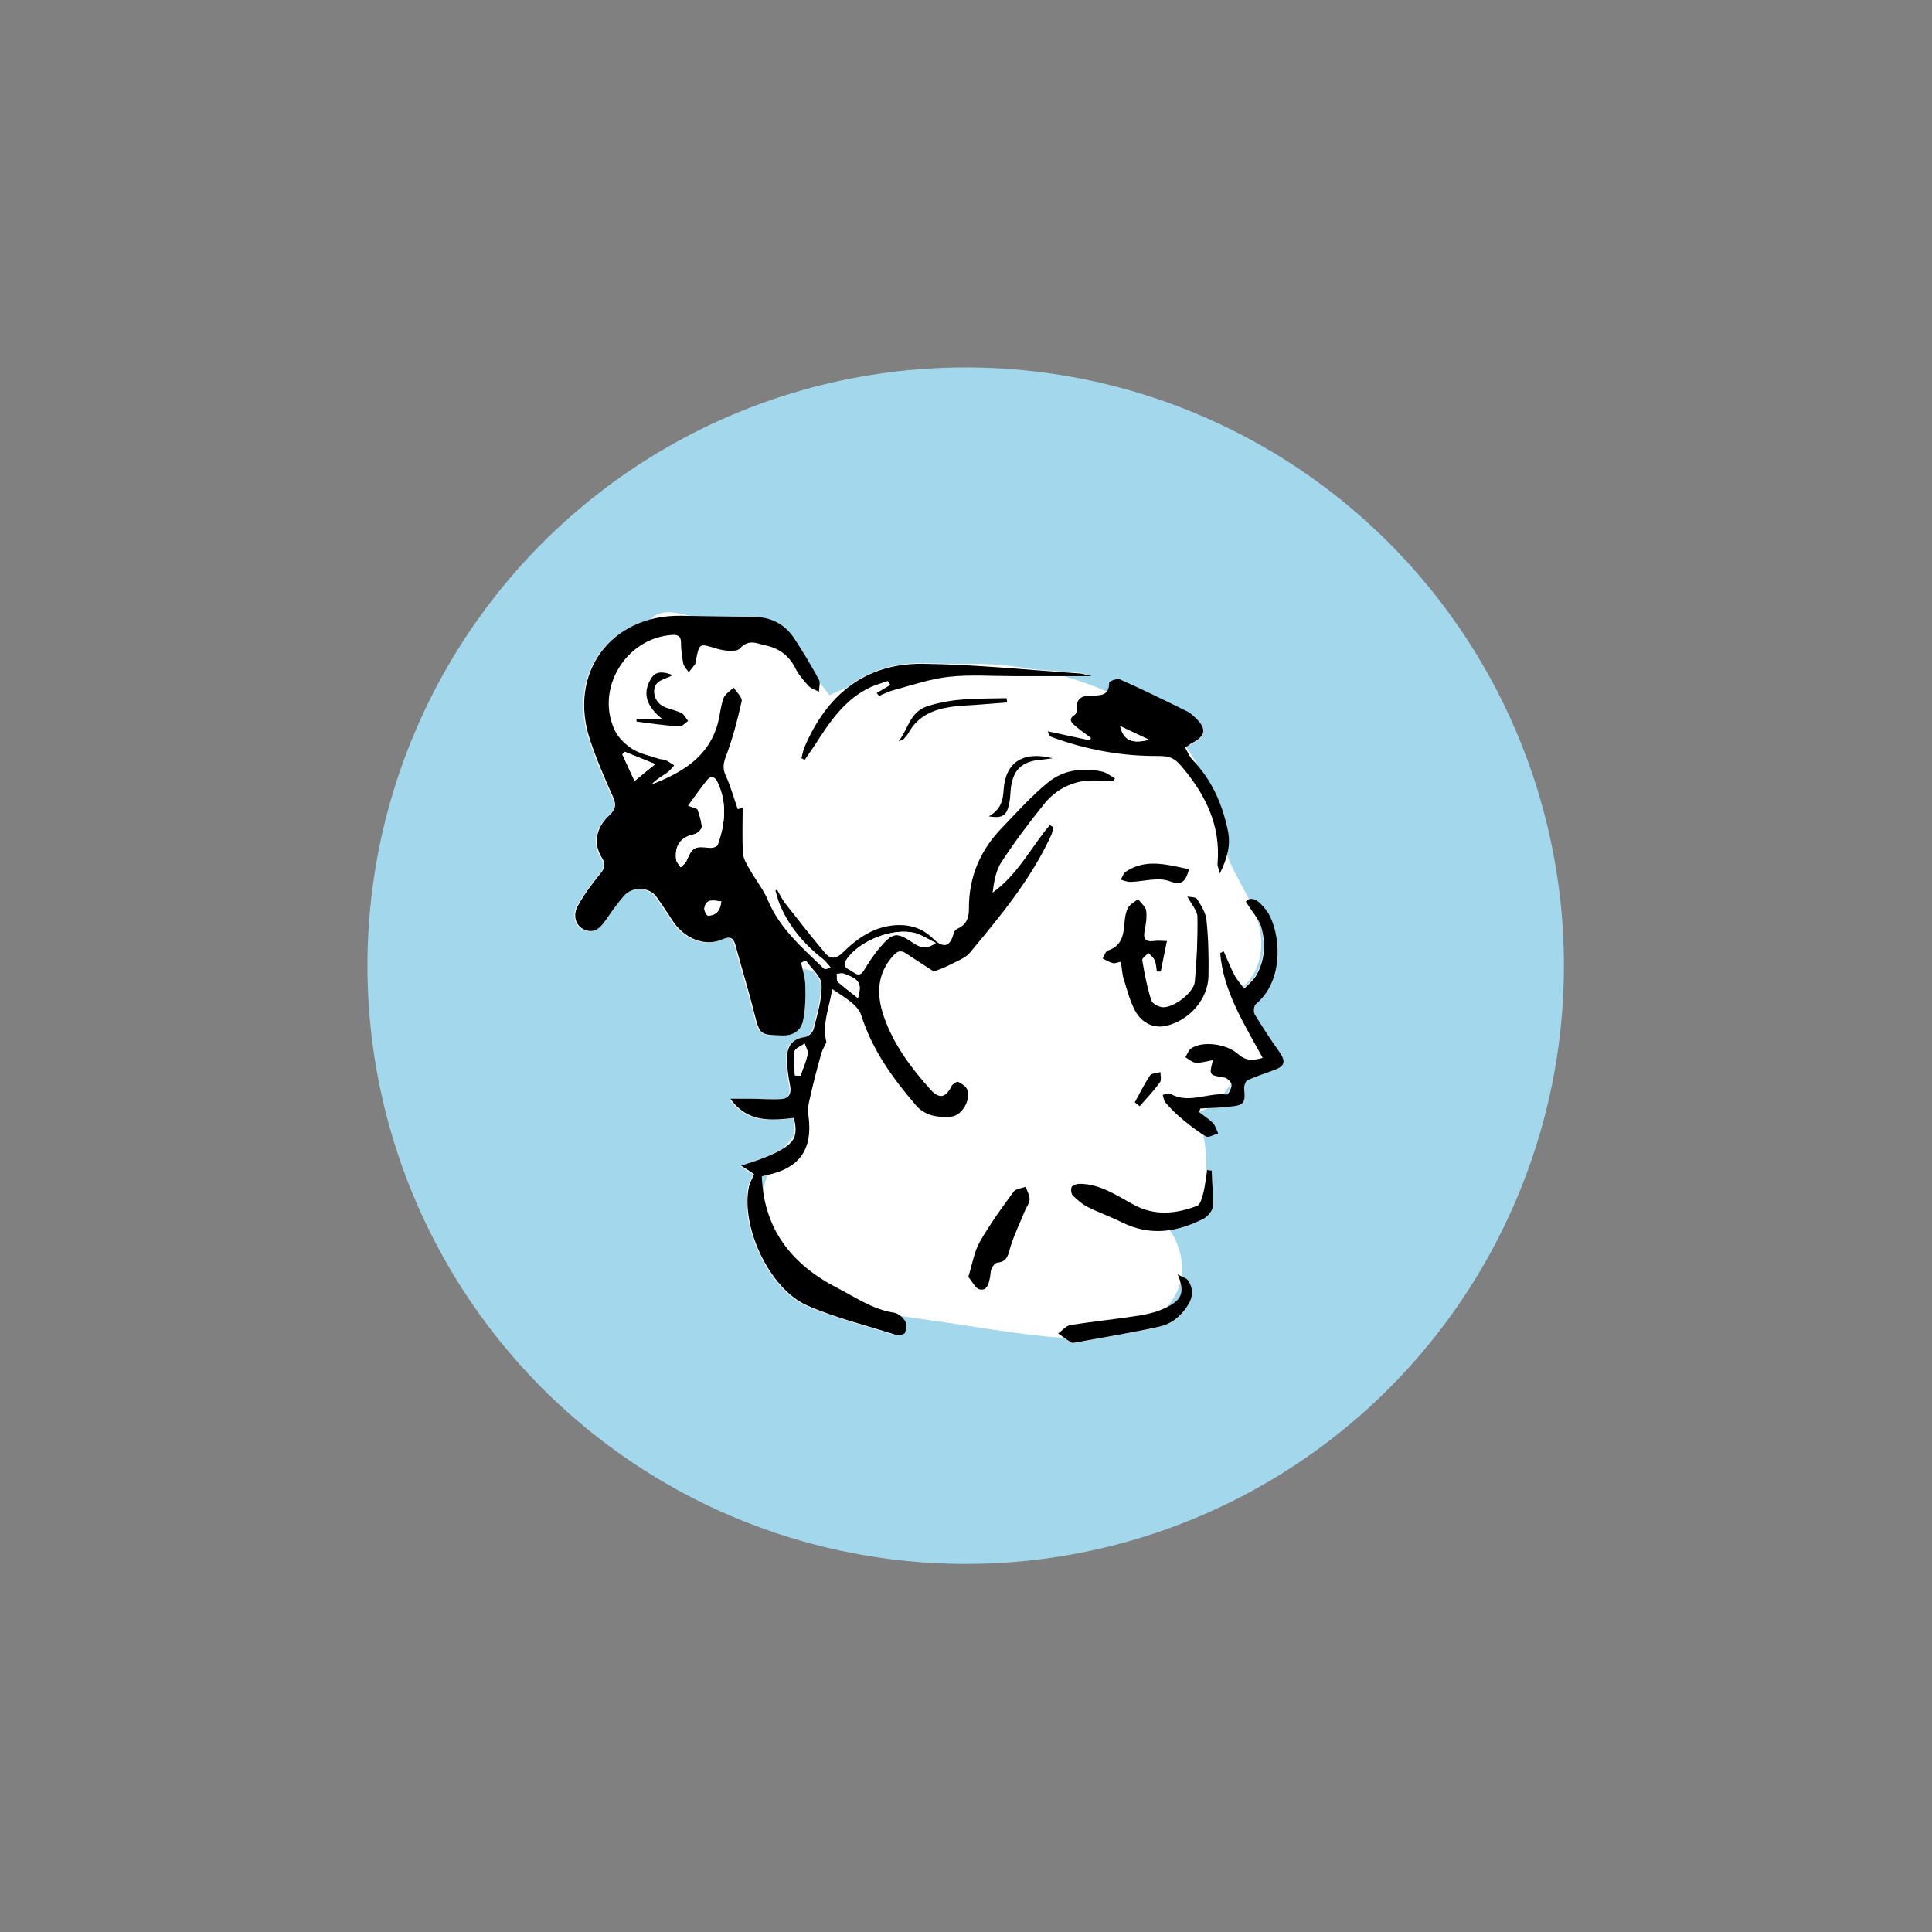 <?xml version="1.0" encoding="utf-8"?>
<!-- Generator: Adobe Illustrator 27.8.0, SVG Export Plug-In . SVG Version: 6.00 Build 0)  -->
<svg version="1.1" id="Ebene_1" xmlns="http://www.w3.org/2000/svg" xmlns:xlink="http://www.w3.org/1999/xlink" x="0px" y="0px"
	 viewBox="0 0 595.2 595.2" style="enable-background:new 0 0 595.2 595.2;" xml:space="preserve">
<rect x="0" y="0" width="595.2" height="595.2" fill="#808080" stroke="none"/>
<style type="text/css">
	.st0{fill:#A3D7EC;}
	.st1{fill:#FFFFFF;}
</style>
<g id="Background_xA0_Bild_1_">
</g>
<g id="Ebene_3">
	<circle class="st0" cx="297.5" cy="297.5" r="184.3"/>
</g>
<g>
	<g>
		<path class="st1" d="M202.9,193.9c-8.9,8-18.6,17.9-17.3,29.7c0.5,4.9,2.9,9.5,5.4,13.8c9.5,16.5,20.6,32,33.3,46.2
			c4.1,4.6,8.7,9.3,14.7,11c6.1,1.7,14,0.5,17.7,5.7c4,5.6-0.6,13.1-3.6,19.3c-2,4.3-3.3,9-3.6,13.7c-0.4,6,0.5,12.4-2.6,17.6
			c-1.2,2-2.9,3.6-4.3,5.4c-7.9,9.8-7.1,25.5,1.7,34.4c7.8,8,19.7,10,30.8,11.7c11.4,1.7,22.8,3.4,34.1,5.1
			c11.3,1.7,22.9,3.4,34.1,0.9c6.6-1.4,13.2-4.7,16.5-10.5c5-8.7-0.7-21.5-10.5-23.7c5.1,0.7,10.4,0.5,15.4-0.7
			c1-0.2,2.1-0.5,2.9-1.3c0.9-1,1.1-2.4,1.2-3.8c0.7-9.5,1.1-20-4.7-27.6c3.6,0.3,7.3-1.1,9.8-3.8c1.3-1.5,2.3-3.2,3.4-4.8
			c2.7-3.6,6.5-6.2,10.8-7.4c-2.6-7.3-6.3-14.2-11-20.4c7-1.4,10.1-10.3,8.7-17.3s-5.9-13-8.8-19.5c-5.3-11.8-5.9-25.9-13.8-36.2
			c-3.8-4.9-9.1-8.6-14.5-11.6c-28.5-15.9-64.8-16.7-93.9-2.2c-9.8-15.6-28.9-22.4-46.9-26.1c-2.4-0.5-5.9,0-5.7,2.4"/>
		<g>
			<path class="st1" d="M201.1,192.2c-9.4,8.4-20,19.3-17.9,33c1.1,7.2,5.5,13.7,9.2,19.8c3.9,6.4,8,12.6,12.4,18.6
				c4.4,6.1,9.1,12,14,17.7c4.4,5.2,9,10.8,15.1,14c3,1.6,6.1,2.2,9.4,2.7c2.6,0.3,5.3,0.5,7.8,1.4c2.3,0.8,4.2,2.5,4.5,5
				c0.4,2.7-0.8,5.7-1.9,8.1c-1.5,3.3-3.3,6.5-4.5,9.9c-1.3,3.5-2,7.2-2.3,11c-0.2,3.5,0,7.1-0.4,10.5c-0.4,3.3-1.6,5.9-3.8,8.3
				c-2.1,2.4-4.1,4.9-5.4,7.8c-1.3,2.7-2.1,5.6-2.4,8.6c-0.8,5.9,0.2,11.9,2.8,17.2c5.9,12,19.4,16.2,31.6,18.3
				c7.5,1.3,15.1,2.3,22.6,3.4c8,1.2,15.9,2.5,23.9,3.5c7.7,1,15.5,1.7,23.3,0.7c6.6-0.9,13.3-2.8,18.5-7.2c4.4-3.7,7-9.3,6.5-15.1
				c-0.4-5.3-2.9-10.6-7.1-14c-2.1-1.7-4.4-3-7.1-3.6c-0.2,1.6-0.4,3.3-0.7,4.9c4.1,0.5,8.3,0.5,12.4-0.1c3.7-0.5,8-1.1,9.2-5.3
				c0.5-1.6,0.5-3.4,0.6-5.1c0.1-1.8,0.2-3.5,0.2-5.3c0.1-3.6-0.1-7.2-0.8-10.7c-0.7-3.8-2.2-7.6-4.5-10.8c-0.7,1.3-1.4,2.5-2.2,3.8
				c5.7,0.4,10.5-2.6,13.6-7.2c1.4-2.1,2.8-4.1,4.8-5.7c1.9-1.5,4-2.6,6.3-3.3c1.2-0.4,2.2-1.8,1.7-3.1c-2.7-7.5-6.5-14.6-11.2-21
				c-0.5,1.2-1,2.4-1.5,3.7c5.7-1.3,9.3-6.5,10.4-12c1.3-6.7-1-13-4.1-18.9c-1.7-3.2-3.5-6.3-5-9.6c-1.3-3-2.3-6.1-3.2-9.2
				c-1.9-6.5-3.4-13-6.1-19.2c-2.8-6.5-7.3-11.7-12.9-15.8c-5.6-4.1-12-7.3-18.4-9.9c-12.7-5.2-26.6-7.6-40.3-7.5
				c-15.5,0.2-30.9,3.8-44.8,10.7c1.1,0.3,2.3,0.6,3.4,0.9c-9.9-15.7-28.3-22.8-45.6-26.7c-2.4-0.5-4.8-1.1-7.2-0.6
				c-2.4,0.5-4.5,2.2-4.5,4.9c0.1,3.2,5.1,3.2,5,0c0-0.5-0.1,0-0.2,0.2c0,0.1,0,0,0.2-0.1c0.7-0.3,1.2-0.2,2-0.2
				c1.4,0.1,3.6,0.7,5.3,1.1c3.9,0.9,7.8,2,11.7,3.4c7.3,2.5,14.5,6,20.4,10.9c3.3,2.8,6.2,6,8.5,9.6c0.8,1.2,2.2,1.5,3.4,0.9
				c23.1-11.5,50.7-13,75.1-5c6,2,11.9,4.6,17.4,7.8c5.6,3.2,10.9,7.2,14.4,12.7c3.3,5.2,5,11.2,6.6,17c1.7,6.2,3.3,12.4,6.2,18.1
				c3,6.2,7.9,12.6,8.1,19.6c0.2,5-2,10.9-7.2,12c-1.5,0.3-2.4,2.4-1.5,3.7c4.5,6,8.2,12.7,10.7,19.8c0.6-1,1.2-2.1,1.7-3.1
				c-5,1.5-9.4,4.5-12.4,8.8c-1.4,1.9-2.5,4.1-4.5,5.5c-1.9,1.3-4.1,1.8-6.4,1.7c-1.8-0.1-3.3,2.3-2.2,3.8
				c4.6,6.3,4.9,14.2,4.6,21.8c-0.1,1.8-0.1,3.7-0.3,5.5c-0.1,0.6-0.2,1.1-0.7,1.4c-0.7,0.4-1.8,0.5-2.6,0.7
				c-4.5,0.9-9.1,0.9-13.6,0.3c-2.8-0.4-3.4,4.3-0.7,4.9c9,2.1,13.5,14,8.1,21.4c-3.3,4.6-9,6.9-14.4,8c-7.3,1.6-14.9,1.2-22.3,0.4
				c-7.5-0.8-15-2.1-22.4-3.2c-7.6-1.1-15.2-2.3-22.7-3.4c-11-1.7-24.7-3.8-31.3-13.9c-5.9-8.9-5.2-21.2,1.9-29.2
				c2.3-2.6,4.3-5.2,5.3-8.5c1-3.3,1-6.8,1.1-10.2c0.1-3.3,0.2-6.6,0.9-9.9c0.8-3.4,2.1-6.6,3.7-9.7c2.7-5.5,6.2-12.3,3-18.3
				c-2.9-5.4-9.2-6.2-14.6-6.9c-2.6-0.3-5.2-0.7-7.5-1.8c-2.9-1.4-5.3-3.4-7.6-5.6c-4.9-4.9-9.3-10.3-13.6-15.8
				c-8.8-11.1-16.9-22.9-23.8-35.3c-3.1-5.5-5.3-11.4-3.6-17.8c1.5-5.7,5.4-10.6,9.4-14.8c2.1-2.2,4.4-4.3,6.6-6.3
				C207,193.6,203.5,190,201.1,192.2L201.1,192.2z"/>
		</g>
	</g>
	<g>
		<path class="st1" d="M239.4,274.1c-0.3,0.1-0.5,0.2-0.8,0.4c0.4,1.3,0.6,2.7,1.2,3.9c2.9,6.9,7.5,12.6,13.4,17.1
			c0.9,0.7,1.6,1.7,2.4,2.6c-1.1,0.6-1.8,0.7-2.1,0.4c-6.6-6.3-13.6-12.2-17.2-21c-1.4-3.4-3.8-6.3-5.6-9.5c-0.9-1.6-2-3.3-2.1-5
			c-0.3-4.7-0.1-9.4-0.1-14.1c-0.1,0-0.9,0.3-1.5,0.5c-1.2-3.6-2.1-7.1-3.7-10.3c-1-2.2-0.9-3.7,0-5.9c2.1-5.6,3.6-11.3,4.9-17.1
			c0.3-1.2-1.6-2.8-2.5-4.2c-1.1,1.1-2.6,2-3.1,3.3c-0.9,2.5-1.1,5.3-1.8,7.9c-3,10.4-11.3,15.1-20.4,18.7c1.3-1.5,3.1-2.5,4.7-3.6
			c0.9-0.6,1.5-1.5,2.3-2.3c-0.9-0.6-1.7-1.2-2.6-1.6c-0.6-0.3-1.3-0.2-2-0.4c-2.8-0.9-5.8-1.5-8.2-3c-2.2-1.3-4.4-3.3-5.4-5.6
			c-6.2-12.9,3.3-28.7,17.6-29.6c1.8-0.1,2.7,0.4,2.7,2.4c0,2.1,0.3,4.3,0.7,6.4c0.2,1,1.1,1.8,1.7,2.7c0.6-0.8,1.3-1.5,1.9-2.4
			c0.2-0.3,0.2-0.9,0.3-1.3c1.1-5.5,1-5.2,6.3-3.6c2.3,0.7,6.1,1.2,7.2,0c2.8-3,5.1-1.6,7.9-1c4.1,0.9,7.1,3,9.1,6.8
			c1.1,2.1,2.7,3.9,4.2,5.7c0.8,0.9,2.1,1.2,3.2,1.8c0-1.3,0.5-2.8,0-3.7c-2.4-4.4-5-8.8-7.8-13c-3-4.4-7.4-6.4-12.8-6.4
			c-7.3,0-14.6-0.2-21.9-0.3c-21.7-0.2-34.9,17.7-28,38.3c2,6,4.5,11.8,7.1,17.6c1,2.3,0.9,3.8-1.1,5.5c-4.2,3.9-5.1,8.8-2.4,13.1
			c1.3,2.1,0.9,3.3-0.5,5c-2.5,3.2-5,6.4-6.9,9.9c-1.6,3.1-0.4,6.3,2,7.3c3.1,1.3,4.9-0.5,6.5-2.8c1.8-2.6,3.6-5.2,5.7-7.6
			c2.7-3.1,8-2.8,10.2,0.5c1.6,2.3,3.1,4.7,4.7,7c3.6,5.6,10,8.3,15.4,5.9c2.8-1.2,3.6-0.2,4.2,2.2c1.8,6.8,3.9,13.5,5.6,20.2
			c1.8,7,1.7,7,8.8,7.2c3.2,0.1,5.6-1.5,6.2-4.2c0.8-3.5,0.9-7.3,0.8-10.9c0-2.4-0.8-4.8-1.3-7.3c0.5-0.2,1-0.4,1.5-0.7
			c1.7,2.5,4.7,4.9,4.8,7.4c0.2,4.5-1.3,9.1-2.4,13.6c-0.3,1.1-1.8,2.4-2.8,2.6c-3.6,0.5-5.3,2.6-5.4,5.9c-0.1,3,0.3,6.1,0.9,9
			c0.5,2.6-0.3,4.1-2.9,4.2c-3,0.1-6.1-0.1-9.1-0.1c-2.1,0-4.2,0-6.4,0c5.2,7.4,12.5,6.7,19.6,5.9c1.1,4.8,0.5,7-3.1,9.3
			c-2,1.3-4.4,2.2-6.7,3.2c-1.7,0.7-3.5,1.2-6.5,2.2c1.9,1.3,3,2,4,2.6c-0.6,1.5-1.3,2.7-1.6,4c-2.4,12.4,6.5,31.4,18,36.5
			c8.7,3.8,18.1,6.1,27.2,9c0.9,0.3,2.7-0.1,2.9-0.6c0.5-1.1,0.6-2.8,0-3.7c-0.7-1.1-2.1-2.3-3.4-2.5c-6.6-1-11.9-4.7-17.6-7.7
			c-13.9-7.2-22.5-18-23.1-34.3c0.5-0.1,1-0.3,1.6-0.4c10-2.1,14.1-7.8,12.8-18c-0.2-1.4-0.2-2.9,0.1-4.3c1.2-5,2.5-10.1,3.8-15.1
			c0.4-1.3,1.1-2.5,1.6-3.5c-1.4-5.6,0.9-10.8,1.8-16.4c3.4,2.5,7.8,4.7,8.9,8c3.4,10.7,9.6,19.3,16.7,27.6c3.1,3.6,7,4,11,3.7
			c3.3-0.2,6.2-5.2,5-8.3c-0.4-1.1-1.7-1.9-2.8-2.4c-0.4-0.2-1.8,0.7-2.1,1.4c-1.7,3.5-3.7,3.9-6.5,0.9
			c-6.1-6.6-11.4-13.8-14.3-22.4c-2.3-6.7-2.2-13.1,2.8-18.7c1.2-1.3,2.2-2.1,4-0.8c2.9,2.1,6,3.9,8.6,5.6c1.8-0.8,3.3-1.2,4.6-1.9
			c2.3-1.2,5-2.1,6.5-3.9c9.4-11.3,18.8-22.6,25-36.1c0.4-0.8,0.5-1.7,0.7-2.6c-0.4-0.2-0.7-0.4-1.1-0.6
			c-5.9,6.8-9.9,15.2-17.6,20.8c0.5-3.3,1-6.8,2.7-9.4c4-6.1,8.4-12,13-17.7c3-3.8,7.1-6.5,11.9-7.2c3.1-0.5,6.4-0.1,9.6-0.1
			c0.2-0.3,0.3-0.6,0.5-0.8c-1.3-0.7-2.6-1.8-4-2.1c-6-1.3-12-0.5-16.7,3.4c-5,4.1-9.4,9-13.9,13.7c-6.8,7-10.5,15.4-10.4,25.3
			c0,2.7-0.8,4.9-3.5,6c-0.5,0.2-1.1,0.9-1.2,1.4c-1,4-3.1,4.7-6.2,1.8c-3.1-3-6.8-4.4-11-4.3c-6.9,0.2-12.2,3.8-16.9,8.4
			c-2.1,2.1-3.9,2.2-5.6,0.1c-4.2-5-8.2-10.1-12.2-15.2C241,277,240.3,275.5,239.4,274.1z M365.1,230.3c0.9-0.5,1.3-0.7,1.6-0.9
			c5-2.4,5.3-4.9,1-8.6c-0.6-0.5-1.2-1.1-1.9-1.4c-6.9-3.4-13.8-6.7-20.8-9.9c-0.8-0.4-3.3,0.6-3.3,1c-0.1,4.4-3.1,3.9-5.9,4
			c-2.7,0.1-4.3,1-4,4.1c0.1,0.6-0.4,1.5-0.8,1.9c-1.8,1.2-1,2.3,0.1,3.2c1.6,1.3,3.4,2.5,5,3.8c-0.1,0.3-0.2,0.5-0.3,0.8
			c-4.3-0.9-8.7-1.9-13-2.8c0.3,1,0.7,1.6,1.3,1.8c10.6,3.9,21.6,5.9,32.8,5.8c3.6,0,5,0.7,7.1,3.2c7.4,8.7,12.1,18.2,11.1,29.9
			c-0.1,0.7,0.3,1.4,0.7,3.1c2.3-4.7,3.3-8.7,2.5-13.1c-1.7-8.4-5-15.8-11-22C366.4,233,366,231.7,365.1,230.3z M383.8,277.8
			c1.7,2.7,3.6,4.8,4.4,7.2c1.7,5.1,1.4,10.3-1.2,15.1c-0.9,1.7-2.6,2.9-3.9,4.4c-1-1.4-2.2-2.7-3-4.2c-1.2-2.4-2.2-4.9-3.3-7.3
			c-0.4,0.2-0.7,0.3-1.1,0.5c1.1,11.9,7.4,21.8,13.1,32.3c-3,1-5.3,0.9-7.5-1.1c-3.5-3.2-10.8-4.2-14.4-1.9
			c-0.9,0.6-1.3,1.9-1.9,2.8c1.1,0.6,2.1,1.7,3.2,1.7c1.7,0.1,3.5-0.5,5.3-0.8c-1.3,4.7-1.3,4.6,3.6,5.4c0.9,0.1,2.1,1.4,2.1,2.2
			c0,1-1.1,3.1-1.5,3c-5.7-0.7-11.6,3-17.3-0.2c-0.6-0.3-1.6,0.2-2.4,0.3c0.2,0.8,0.3,1.8,0.8,2.3c1.3,1.5,2.7,3,4.2,4.3
			c2.7,2.2,5.4,4.4,8.3,6.2c0.8,0.5,2.5-0.6,3.8-0.9c-0.6-1.1-0.9-2.4-1.7-3.3c-1.2-1.3-2.8-2.2-4.2-3.3c0.1-0.4,0.3-0.7,0.4-1.1
			c3.1-0.2,6.2-0.2,9.3-0.6c4.2-0.5,4.6-1.2,4.2-5.4c-0.1-0.9,0.3-2.4,1-2.7c2.6-1.2,5.3-2.2,8.1-3.1c3.5-1.2,3.8-2.7,1.7-5.7
			c-2.7-3.7-5.2-7.6-7.6-11.6c-0.4-0.7-0.2-2.6,0.4-3.1c8.1-6.6,7.9-19.5,4.4-26.9c-0.8-1.7-2.1-3.2-3.5-4.5
			C386.1,276.5,384.5,276.7,383.8,277.8z M345.3,296.3c0.3,1.8,0.3,3.3,0.8,4.6c1.1,3.5,2,7.2,3.7,10.4c2.2,4,6,5.4,9.7,4.6
			c7-1.6,12.7-8,12.9-15.2c0.2-5.7,0-11.5-0.6-17.2c-0.2-2.3-1.7-4.6-2.9-6.6c-0.4-0.7-2.1-0.6-3-0.8c1.3,2.5,3.1,4.4,3.1,6.3
			c0.1,6.6-0.2,13.3-0.8,19.9c-0.3,3.4-6.5,8.1-9.9,7.9c-1.2-0.1-3.1-1.1-3.5-2.1c-1.2-4-2.1-8.2-2.8-12.4c-0.1-0.6,1.2-1.5,1.9-2.2
			c0.6,0.7,1.5,1.4,1.9,2.2c0.5,1.1,0.5,2.3,0.7,3.5c0.4,0,0.8,0,1.2,0c0.6-3,1.2-6.1,1.9-9.4c-1.4,0-2.7-0.1-4,0
			c-2.4,0.3-3.4-0.5-2.9-3c0.4-2.1,0.8-4.3,0.5-6.4c-0.2-1.3-1.6-2.4-2.5-3.5c-1.1,1-2.6,1.7-3.2,2.9c-0.8,1.7-0.9,3.7-1.1,5.6
			c-0.3,3.4-1.3,6.1-4.9,7.3c-0.8,0.3-1.1,1.7-1.7,2.5c1,0.5,2,1.1,3.1,1.4C343.4,296.9,344.1,296.5,345.3,296.3z M336.3,208.3
			c-0.5-0.2-0.8-0.3-1.1-0.4c-0.8-0.2-1.5-0.5-2.3-0.6c-16.2-1.1-32.4-2.8-48.6-3c-17.9-0.2-29.7,9.7-36.5,25.8
			c-0.4,1-0.6,2.2-0.9,3.3c0.3,0.2,0.6,0.3,1,0.5c1-1.5,2.1-2.9,3.1-4.5c4.6-7.2,9.3-14.2,17.4-18c1.6-0.8,3.4-1.2,5.1-1.8
			c0.3,0.4,0.5,0.8,0.8,1.2c-1.4,0.8-2.8,1.7-4.2,2.5c0.2,0.3,0.5,0.6,0.7,0.9c1.6-0.6,3.2-1.4,4.9-1.9c5.5-1.4,11.1-3.4,16.7-4
			c6.5-0.7,13.1-0.2,19.6-0.2C319.9,208.3,327.8,208.3,336.3,208.3z M373.3,360.6c-0.5,0-1-0.1-1.5-0.1c-0.4,2.4-0.6,4.8-1.2,7.2
			c-0.3,1.4-0.9,3.5-1.9,3.9c-6.6,2.5-13.2,3.1-19.8-0.5c-5.1-2.8-10-6.2-16.2-6.3c-0.9,0-2.2,0.3-2.6,0.9c-0.4,0.6-0.2,2.2,0.3,2.7
			c1.4,1.4,3,2.7,4.7,3.6c3.4,1.7,7,3,10.5,4.7c8.7,4.3,17,3,25.2-1.2c1.2-0.6,2.7-2.3,2.7-3.6C373.8,368.1,373.4,364.4,373.3,360.6
			z M298.3,393.4c1.2,1.3,2.1,3.4,3.5,3.7c2.4,0.6,3-1.8,3.3-3.7c0.2-0.9,0.1-1.9,0.5-2.7c0.3-0.7,1.1-1.7,1.7-1.8
			c3.2-0.3,3.4-2.6,4.1-4.9c1.2-3.8,2.9-7.5,4.5-11.2c0.5-1.1,1.4-2.2,1.4-3.4c0-1.3-0.8-2.6-1.2-3.9c-1.3,0.5-3.1,0.6-3.7,1.5
			c-3.7,5-7.3,10-10.4,15.4C300.1,385.6,299.6,389.3,298.3,393.4z M362.8,392.6c2.1,5,1.6,7.7-2.9,10c-2.7,1.4-5.9,2.3-9,2.8
			c-7,1.1-14.1,1.8-21.1,2.9c-1.4,0.2-2.5,1.7-3.8,2.6c1.3,0.9,2.7,1.9,4,2.8c0.3,0.2,0.9,0.1,1.3,0c8.6-1.6,17.3-3.1,25.9-4.9
			c3.8-0.8,6.8-3.4,8.9-6.8c1.5-2.5,1.5-5,0-7.3C365.5,393.6,363.9,393.2,362.8,392.6z M207.3,208c-2.9-1-5.2-1.3-6.6,1
			c-2.9,4.7-1.4,8.7,3.4,12.5c-3.3,0-5.6,0-7.9,0c0,0.3,0,0.5,0,0.8c4.4,0.5,8.9,1.1,13.3,1.5c0.8,0.1,1.7-1.1,2.6-1.7
			c-0.6-0.8-1.1-1.9-2-2.4c-1.8-0.9-3.9-1.2-5.7-2.1c-2.8-1.4-3.7-5.5-1.6-7.4C203.8,209.3,205.3,208.9,207.3,208z M366.3,267.8
			c-6.6-1.5-13.1-3.5-19.5,0.7c-0.7,0.5-1,1.7-1.6,2.5c1,0.2,1.9,0.7,2.9,0.7c4-0.1,8.4-1.5,11.9-0.3
			C364.1,272.9,365.2,271.7,366.3,267.8z M310.3,216.4c0-0.4-0.1-0.8-0.1-1.3c-8.2,0.2-16.4-0.2-24.5,2.5c-5.4,1.8-5.6,6.6-8.8,10.8
			c1.2-0.5,1.5-0.5,1.6-0.7c0.6-0.7,1.2-1.4,1.6-2.1c2.8-5,7.4-7.1,12.8-7.8c3.2-0.5,6.5-0.6,9.8-0.8
			C305.2,216.8,307.7,216.6,310.3,216.4z M304.6,251.5c3.6,0.5,5.1-0.1,6-2.4c0.6-1.5,0.8-3.3,0.8-4.9c0.3-6.9,3.2-9.8,10-10.2
			c1-0.1,2-0.2,3-0.4c-9.1-2.4-14.5,1.2-15.1,9.6C309,246.5,308.3,249.4,304.6,251.5z M349.6,339.6c0.5,0.4,1,0.8,1.5,1.2
			c2.1-2.4,4.3-4.8,6.2-7.3c0.5-0.7,0.1-2.1,0.2-3.2c-1.1,0.3-2.7,0.3-3.2,1C352.5,333.9,351.1,336.8,349.6,339.6z"/>
		<path d="M239.4,274.1c0.8,1.4,1.5,2.9,2.5,4.2c4,5.1,8,10.2,12.2,15.2c1.7,2.1,3.5,2,5.6-0.1c4.7-4.6,10-8.2,16.9-8.4
			c4.3-0.1,7.9,1.2,11,4.3c3.1,3,5.2,2.3,6.2-1.8c0.1-0.5,0.7-1.2,1.2-1.4c2.7-1.2,3.5-3.3,3.5-6c-0.1-9.9,3.5-18.3,10.4-25.3
			c4.5-4.7,8.9-9.6,13.9-13.7c4.7-3.9,10.7-4.7,16.7-3.4c1.4,0.3,2.7,1.4,4,2.1c-0.2,0.3-0.3,0.6-0.5,0.8c-3.2,0-6.5-0.4-9.6,0.1
			c-4.8,0.8-8.9,3.4-11.9,7.2c-4.6,5.7-9,11.6-13,17.7c-1.7,2.6-2.3,6.1-2.7,9.4c7.7-5.5,11.8-13.9,17.6-20.8
			c0.4,0.2,0.7,0.4,1.1,0.6c-0.2,0.9-0.3,1.8-0.7,2.6c-6.2,13.5-15.6,24.8-25,36.1c-1.5,1.8-4.3,2.7-6.5,3.9
			c-1.3,0.7-2.8,1.2-4.6,1.9c-2.6-1.7-5.6-3.6-8.6-5.6c-1.8-1.2-2.8-0.5-4,0.8c-5,5.6-5.1,12-2.8,18.7c3,8.6,8.3,15.7,14.3,22.4
			c2.7,3,4.7,2.7,6.5-0.9c0.3-0.7,1.7-1.6,2.1-1.4c1.1,0.5,2.4,1.4,2.8,2.4c1.2,3.1-1.7,8.1-5,8.3c-4,0.3-8-0.1-11-3.7
			c-7.1-8.3-13.3-16.9-16.7-27.6c-1.1-3.3-5.4-5.6-8.9-8c-0.9,5.6-3.2,10.8-1.8,16.4c-0.5,1-1.2,2.2-1.6,3.5c-1.4,5-2.7,10-3.8,15.1
			c-0.3,1.4-0.3,2.9-0.1,4.3c1.3,10.1-2.8,15.9-12.8,18c-0.5,0.1-1.1,0.3-1.6,0.4c0.6,16.3,9.2,27.1,23.1,34.3
			c5.7,2.9,11,6.7,17.6,7.7c1.3,0.2,2.7,1.4,3.4,2.5c0.6,1,0.4,2.6,0,3.7c-0.2,0.5-2,0.9-2.9,0.6c-9.1-2.9-18.5-5.2-27.2-9
			c-11.6-5.1-20.5-24.1-18-36.5c0.3-1.3,1-2.5,1.6-4c-0.9-0.6-2.1-1.4-4-2.6c3-1,4.8-1.5,6.5-2.2c2.3-0.9,4.6-1.8,6.7-3.2
			c3.6-2.3,4.2-4.5,3.1-9.3c-7.1,0.8-14.3,1.5-19.6-5.9c2.1,0,4.2,0,6.4,0c3,0,6.1,0.3,9.1,0.1c2.5-0.1,3.4-1.6,2.9-4.2
			c-0.6-3-1-6-0.9-9c0.1-3.3,1.8-5.4,5.4-5.9c1.1-0.1,2.6-1.5,2.8-2.6c1.1-4.5,2.6-9.1,2.4-13.6c-0.1-2.5-3.1-4.9-4.8-7.4
			c-0.5,0.2-1,0.4-1.5,0.7c0.5,2.4,1.3,4.8,1.3,7.3c0.1,3.6,0,7.4-0.8,10.9c-0.7,2.7-3,4.3-6.2,4.2c-7.1-0.2-7-0.1-8.8-7.2
			c-1.7-6.8-3.8-13.5-5.6-20.2c-0.6-2.4-1.4-3.4-4.2-2.2c-5.4,2.4-11.8-0.3-15.4-5.9c-1.5-2.4-3.1-4.7-4.7-7
			c-2.2-3.3-7.5-3.6-10.2-0.5c-2.1,2.4-3.9,5-5.7,7.6c-1.6,2.3-3.4,4.1-6.5,2.8c-2.5-1.1-3.7-4.2-2-7.3c1.9-3.5,4.4-6.8,6.9-9.9
			c1.4-1.7,1.8-2.9,0.5-5c-2.7-4.3-1.8-9.3,2.4-13.1c1.9-1.8,2.1-3.2,1.1-5.5c-2.6-5.8-5.1-11.6-7.1-17.6
			c-6.9-20.6,6.3-38.6,28-38.3c7.3,0.1,14.6,0.3,21.9,0.3c5.4,0,9.8,2,12.8,6.4c2.8,4.2,5.4,8.6,7.8,13c0.5,0.9,0,2.5,0,3.7
			c-1.1-0.6-2.4-0.9-3.2-1.8c-1.6-1.7-3.2-3.6-4.2-5.7c-2-3.8-5-5.9-9.1-6.8c-2.8-0.6-5.1-2-7.9,1c-1.1,1.2-4.9,0.7-7.2,0
			c-5.3-1.6-5.2-1.8-6.3,3.6c-0.1,0.4-0.1,1-0.3,1.3c-0.6,0.8-1.3,1.6-1.9,2.4c-0.6-0.9-1.5-1.7-1.7-2.7c-0.4-2.1-0.7-4.2-0.7-6.4
			c0-2-0.9-2.5-2.7-2.4c-14.3,0.9-23.9,16.7-17.6,29.6c1.1,2.2,3.3,4.3,5.4,5.6c2.5,1.5,5.5,2.1,8.2,3c0.6,0.2,1.4,0.1,2,0.4
			c0.9,0.4,1.8,1.1,2.6,1.6c-0.7,0.8-1.4,1.7-2.3,2.3c-1.6,1.1-3.4,2.1-4.7,3.6c9.2-3.6,17.5-8.3,20.4-18.7c0.7-2.6,0.9-5.4,1.8-7.9
			c0.5-1.3,2-2.2,3.1-3.3c0.9,1.4,2.7,3,2.5,4.2c-1.3,5.8-2.8,11.6-4.9,17.1c-0.8,2.2-1,3.7,0,5.9c1.5,3.2,2.4,6.7,3.7,10.3
			c0.6-0.2,1.3-0.4,1.5-0.5c0,4.7-0.2,9.4,0.1,14.1c0.1,1.7,1.2,3.4,2.1,5c1.8,3.2,4.2,6.1,5.6,9.5c3.7,8.8,10.7,14.7,17.2,21
			c0.3,0.3,1,0.2,2.1-0.4c-0.8-0.9-1.5-1.9-2.4-2.6c-5.9-4.6-10.6-10.2-13.4-17.1c-0.5-1.3-0.8-2.6-1.2-3.9
			C238.9,274.3,239.2,274.2,239.4,274.1z M212,248.2c1.7,0.7,2.7,0.8,2.9,1.2c0.6,1.8,1.3,3.6,1.3,5.4c0,0.7-1.3,2-2.3,2.2
			c-4.2,0.9-6.1,3.4-5.6,7.8c0.1,0.8,0.9,1.6,1.4,2.4c0.6-0.7,1.5-1.2,1.8-2c1.7-4.2,2.5-4.6,7.2-4c0.8,0.1,2.2-0.4,2.4-0.9
			c2.3-6.4,3-12.9-0.1-19.4c-0.8-1.6-2-2-3.1-0.6C216,242.7,214.2,245.2,212,248.2z M288.3,290.5c-2.5-1.2-4.3-2.4-6.3-3
			c-6.8-1.9-17.4,2.3-21.3,8.2c-1.3,2,0.2,2.7,1.4,3.3c1.2,0.7,2.5,2.2,3.9,0c1.5-2.4,3-4.8,4.8-6.9c4.2-5,5.4-5.1,10.7-1.5
			C283.5,291.9,285.3,292.6,288.3,290.5z M195.5,240.6c2.4-2,4.1-3.4,6.3-5.2c-3.4-1.4-6.4-2.6-9.4-3.8c-0.2,0.3-0.4,0.5-0.7,0.8
			C192.9,235,194.1,237.6,195.5,240.6z M244.9,331.3c0.6,0,1.1,0.1,1.7,0.1c0.8-2.2,1.7-4.3,2.2-6.6c0.2-1-0.5-2.2-0.9-3.3
			c-1.1,0.8-3,1.5-3.1,2.4C244.4,326.3,244.8,328.8,244.9,331.3z M264.3,307.5c1.3-4.6,0.5-5.8-4.4-7.5c-0.6-0.2-1.4,0-2.1,0.1
			c0.1,0.8-0.2,1.9,0.3,2.4C259.9,304.1,262,305.6,264.3,307.5z M222.2,277.7c-2.5-0.3-4.8-1-5.2,2.2c-0.1,0.7,0.7,2.2,1.1,2.2
			C220.6,282.1,221.9,280.6,222.2,277.7z"/>
		<path d="M365.1,230.3c0.8,1.4,1.3,2.7,2.2,3.7c6,6.2,9.3,13.7,11,22c0.9,4.4-0.2,8.4-2.5,13.1c-0.4-1.6-0.8-2.4-0.7-3.1
			c1-11.7-3.7-21.2-11.1-29.9c-2.1-2.5-3.6-3.2-7.1-3.2c-11.2,0.1-22.2-1.9-32.8-5.8c-0.6-0.2-1-0.7-1.3-1.8c4.3,0.9,8.7,1.9,13,2.8
			c0.1-0.3,0.2-0.5,0.3-0.8c-1.7-1.2-3.4-2.4-5-3.8c-1.1-0.9-2-2-0.1-3.2c0.5-0.3,0.9-1.3,0.8-1.9c-0.3-3.1,1.3-4,4-4.1
			c2.8-0.1,5.9,0.4,5.9-4c0-0.4,2.5-1.4,3.3-1c7,3.1,13.9,6.5,20.8,9.9c0.7,0.3,1.3,0.9,1.9,1.4c4.3,3.8,4,6.2-1,8.6
			C366.4,229.5,366,229.8,365.1,230.3z M354,227.9c-2.8-1.3-5.6-2.6-8.9-4.2C346.1,228.1,348.7,229.3,354,227.9z"/>
		<path d="M383.8,277.8c0.7-1.1,2.4-1.3,4,0.1c1.4,1.3,2.7,2.8,3.5,4.5c3.5,7.3,3.7,20.3-4.4,26.9c-0.6,0.5-0.8,2.3-0.4,3.1
			c2.4,4,4.9,7.8,7.6,11.6c2.1,3,1.8,4.5-1.7,5.7c-2.7,1-5.5,1.9-8.1,3.1c-0.6,0.3-1.1,1.8-1,2.7c0.4,4.2,0,5-4.2,5.4
			c-3.1,0.4-6.2,0.4-9.3,0.6c-0.1,0.4-0.3,0.7-0.4,1.1c1.4,1.1,3,2.1,4.2,3.3c0.8,0.8,1.2,2.2,1.7,3.3c-1.3,0.3-3,1.4-3.8,0.9
			c-3-1.8-5.7-4-8.3-6.2c-1.5-1.3-2.9-2.8-4.2-4.3c-0.5-0.6-0.5-1.5-0.8-2.3c0.8-0.1,1.8-0.7,2.4-0.3c5.7,3.2,11.5-0.5,17.3,0.2
			c0.4,0.1,1.6-2,1.5-3c0-0.8-1.3-2.1-2.1-2.2c-4.8-0.8-4.9-0.7-3.6-5.4c-1.9,0.3-3.6,0.9-5.3,0.8c-1.1-0.1-2.2-1.1-3.2-1.7
			c0.6-1,1-2.3,1.9-2.8c3.6-2.3,10.9-1.3,14.4,1.9c2.2,2,4.5,2,7.5,1.1c-5.7-10.5-12.1-20.4-13.1-32.3c0.4-0.2,0.7-0.3,1.1-0.5
			c1.1,2.5,2.1,5,3.3,7.3c0.8,1.5,2,2.8,3,4.2c1.3-1.4,3-2.7,3.9-4.4c2.6-4.8,2.8-10,1.2-15.1C387.4,282.6,385.5,280.5,383.8,277.8z
			"/>
		<path d="M345.3,296.3c-1.2,0.2-1.9,0.6-2.5,0.4c-1.1-0.3-2-0.9-3.1-1.4c0.5-0.9,0.9-2.3,1.7-2.5c3.6-1.2,4.6-3.9,4.9-7.3
			c0.2-1.9,0.3-3.9,1.1-5.6c0.5-1.2,2.1-2,3.2-2.9c0.9,1.2,2.3,2.3,2.5,3.5c0.3,2.1-0.1,4.3-0.5,6.4c-0.5,2.6,0.6,3.3,2.9,3
			c1.3-0.2,2.6,0,4,0c-0.7,3.3-1.3,6.4-1.9,9.4c-0.4,0-0.8,0-1.2,0c-0.2-1.2-0.2-2.4-0.7-3.5c-0.4-0.9-1.2-1.5-1.9-2.2
			c-0.7,0.7-2,1.6-1.9,2.2c0.7,4.2,1.5,8.4,2.8,12.4c0.3,1,2.2,2,3.5,2.1c3.4,0.2,9.6-4.5,9.9-7.9c0.6-6.6,0.9-13.3,0.8-19.9
			c0-1.9-1.8-3.8-3.1-6.3c0.9,0.2,2.6,0.1,3,0.8c1.3,2,2.7,4.3,2.9,6.6c0.6,5.7,0.7,11.5,0.6,17.2c-0.2,7.1-5.9,13.5-12.9,15.2
			c-3.7,0.9-7.5-0.6-9.7-4.6c-1.7-3.2-2.6-6.9-3.7-10.4C345.7,299.5,345.6,298.1,345.3,296.3z"/>
		<path d="M336.3,208.3c-8.5,0-16.4,0-24.3,0c-6.5,0-13.1-0.5-19.6,0.2c-5.6,0.6-11.2,2.5-16.7,4c-1.7,0.4-3.3,1.2-4.9,1.9
			c-0.2-0.3-0.5-0.6-0.7-0.9c1.4-0.8,2.8-1.7,4.2-2.5c-0.3-0.4-0.5-0.8-0.8-1.2c-1.7,0.6-3.5,1.1-5.1,1.8
			c-8.1,3.7-12.8,10.8-17.4,18c-1,1.5-2.1,3-3.1,4.5c-0.3-0.2-0.6-0.3-1-0.5c0.3-1.1,0.5-2.3,0.9-3.3c6.8-16.1,18.6-26,36.5-25.8
			c16.2,0.2,32.4,1.9,48.6,3c0.8,0.1,1.5,0.3,2.3,0.6C335.5,208,335.8,208.1,336.3,208.3z"/>
		<path d="M373.3,360.6c0.1,3.7,0.5,7.5,0.3,11.2c-0.1,1.3-1.5,2.9-2.7,3.6c-8.2,4.2-16.5,5.5-25.2,1.2c-3.4-1.7-7.1-3-10.5-4.7
			c-1.8-0.9-3.3-2.2-4.7-3.6c-0.5-0.5-0.7-2.1-0.3-2.7c0.4-0.6,1.7-0.9,2.6-0.9c6.1,0.1,11.1,3.5,16.2,6.3c6.6,3.7,13.2,3,19.8,0.5
			c1-0.4,1.5-2.5,1.9-3.9c0.6-2.4,0.8-4.8,1.2-7.2C372.3,360.6,372.8,360.6,373.3,360.6z"/>
		<path d="M298.3,393.4c1.3-4.1,1.8-7.8,3.6-10.9c3.1-5.4,6.7-10.4,10.4-15.4c0.7-0.9,2.5-1,3.7-1.5c0.4,1.3,1.2,2.6,1.2,3.9
			c0,1.1-0.9,2.2-1.4,3.4c-1.5,3.7-3.3,7.3-4.5,11.2c-0.7,2.4-0.9,4.6-4.1,4.9c-0.6,0.1-1.4,1-1.7,1.8c-0.4,0.8-0.3,1.8-0.5,2.7
			c-0.4,2-0.9,4.3-3.3,3.7C300.4,396.8,299.5,394.7,298.3,393.4z"/>
		<path d="M362.8,392.6c1.1,0.7,2.7,1,3.3,2c1.5,2.3,1.5,4.9,0,7.3c-2.1,3.4-5.1,6-8.9,6.8c-8.6,1.9-17.3,3.3-25.9,4.9
			c-0.4,0.1-1,0.2-1.3,0c-1.4-0.9-2.7-1.9-4-2.8c1.3-0.9,2.4-2.4,3.8-2.6c7-1.1,14.1-1.8,21.1-2.9c3.1-0.5,6.2-1.3,9-2.8
			C364.4,400.2,364.9,397.6,362.8,392.6z"/>
		<path d="M207.3,208c-2,1-3.5,1.3-4.6,2.2c-2.1,1.9-1.3,5.9,1.6,7.4c1.8,0.9,3.9,1.2,5.7,2.1c0.8,0.4,1.3,1.6,2,2.4
			c-0.9,0.6-1.8,1.7-2.6,1.7c-4.5-0.3-8.9-0.9-13.3-1.5c0-0.3,0-0.5,0-0.8c2.3,0,4.6,0,7.9,0c-4.7-3.8-6.3-7.8-3.4-12.5
			C202.1,206.6,204.4,206.9,207.3,208z"/>
		<path d="M366.3,267.8c-1.1,3.9-2.2,5.1-6.2,3.6c-3.5-1.2-7.9,0.2-11.9,0.3c-1,0-1.9-0.4-2.9-0.7c0.5-0.9,0.8-2,1.6-2.5
			C353.1,264.4,359.6,266.4,366.3,267.8z"/>
		<path d="M310.3,216.4c-2.6,0.2-5.1,0.4-7.7,0.6c-3.3,0.3-6.5,0.3-9.8,0.8c-5.3,0.8-10,2.8-12.8,7.8c-0.4,0.8-1.1,1.5-1.6,2.1
			c-0.1,0.1-0.4,0.2-1.6,0.7c3.2-4.1,3.4-8.9,8.8-10.8c8.2-2.7,16.3-2.3,24.5-2.5C310.2,215.6,310.2,216,310.3,216.4z"/>
		<path d="M304.6,251.5c3.8-2.1,4.4-5,4.6-8.3c0.6-8.4,6-11.9,15.1-9.6c-1,0.1-2,0.3-3,0.4c-6.8,0.4-9.6,3.4-10,10.2
			c-0.1,1.7-0.3,3.4-0.8,4.9C309.7,251.5,308.2,252.1,304.6,251.5z"/>
		<path d="M349.6,339.6c1.5-2.8,3-5.7,4.7-8.3c0.5-0.7,2.1-0.7,3.2-1c0,1.1,0.4,2.5-0.2,3.2c-1.9,2.6-4.1,4.9-6.2,7.3
			C350.6,340.4,350.1,340,349.6,339.6z"/>
		<path class="st1" d="M212,248.2c2.2-3,3.9-5.5,5.9-7.9c1.2-1.4,2.4-1,3.1,0.6c3.1,6.4,2.4,12.9,0.1,19.4c-0.2,0.5-1.6,1-2.4,0.9
			c-4.7-0.6-5.4-0.2-7.2,4c-0.3,0.8-1.2,1.4-1.8,2c-0.5-0.8-1.3-1.5-1.4-2.4c-0.5-4.4,1.4-6.9,5.6-7.8c0.9-0.2,2.3-1.5,2.3-2.2
			c-0.1-1.8-0.7-3.7-1.3-5.4C214.8,249,213.8,248.9,212,248.2z"/>
		<path class="st1" d="M288.3,290.5c-3,2.1-4.8,1.3-6.7,0.1c-5.3-3.6-6.5-3.5-10.7,1.5c-1.8,2.1-3.3,4.5-4.8,6.9
			c-1.4,2.3-2.7,0.7-3.9,0c-1.2-0.7-2.7-1.4-1.4-3.3c3.9-5.9,14.5-10.1,21.3-8.2C284.1,288.1,285.9,289.3,288.3,290.5z"/>
		<path class="st1" d="M195.5,240.6c-1.4-3.1-2.6-5.6-3.7-8.2c0.2-0.3,0.4-0.5,0.7-0.8c3,1.2,5.9,2.4,9.4,3.8
			C199.6,237.2,197.9,238.6,195.5,240.6z"/>
		<path class="st1" d="M244.9,331.3c-0.1-2.5-0.5-5-0.1-7.4c0.2-1,2-1.6,3.1-2.4c0.3,1.1,1.1,2.3,0.9,3.3c-0.5,2.3-1.4,4.4-2.2,6.6
			C246.1,331.4,245.5,331.3,244.9,331.3z"/>
		<path class="st1" d="M264.3,307.5c-2.3-1.9-4.4-3.4-6.2-5.1c-0.4-0.4-0.2-1.6-0.3-2.4c0.7,0,1.5-0.3,2.1-0.1
			C264.8,301.7,265.6,302.9,264.3,307.5z"/>
		<path class="st1" d="M222.2,277.7c-0.3,2.9-1.6,4.3-4.1,4.3c-0.4,0-1.2-1.5-1.1-2.2C217.5,276.8,219.8,277.5,222.2,277.7z"/>
		<path class="st1" d="M354,227.9c-5.3,1.3-7.9,0.1-8.9-4.2C348.4,225.3,351.2,226.6,354,227.9z"/>
	</g>
</g>
</svg>
